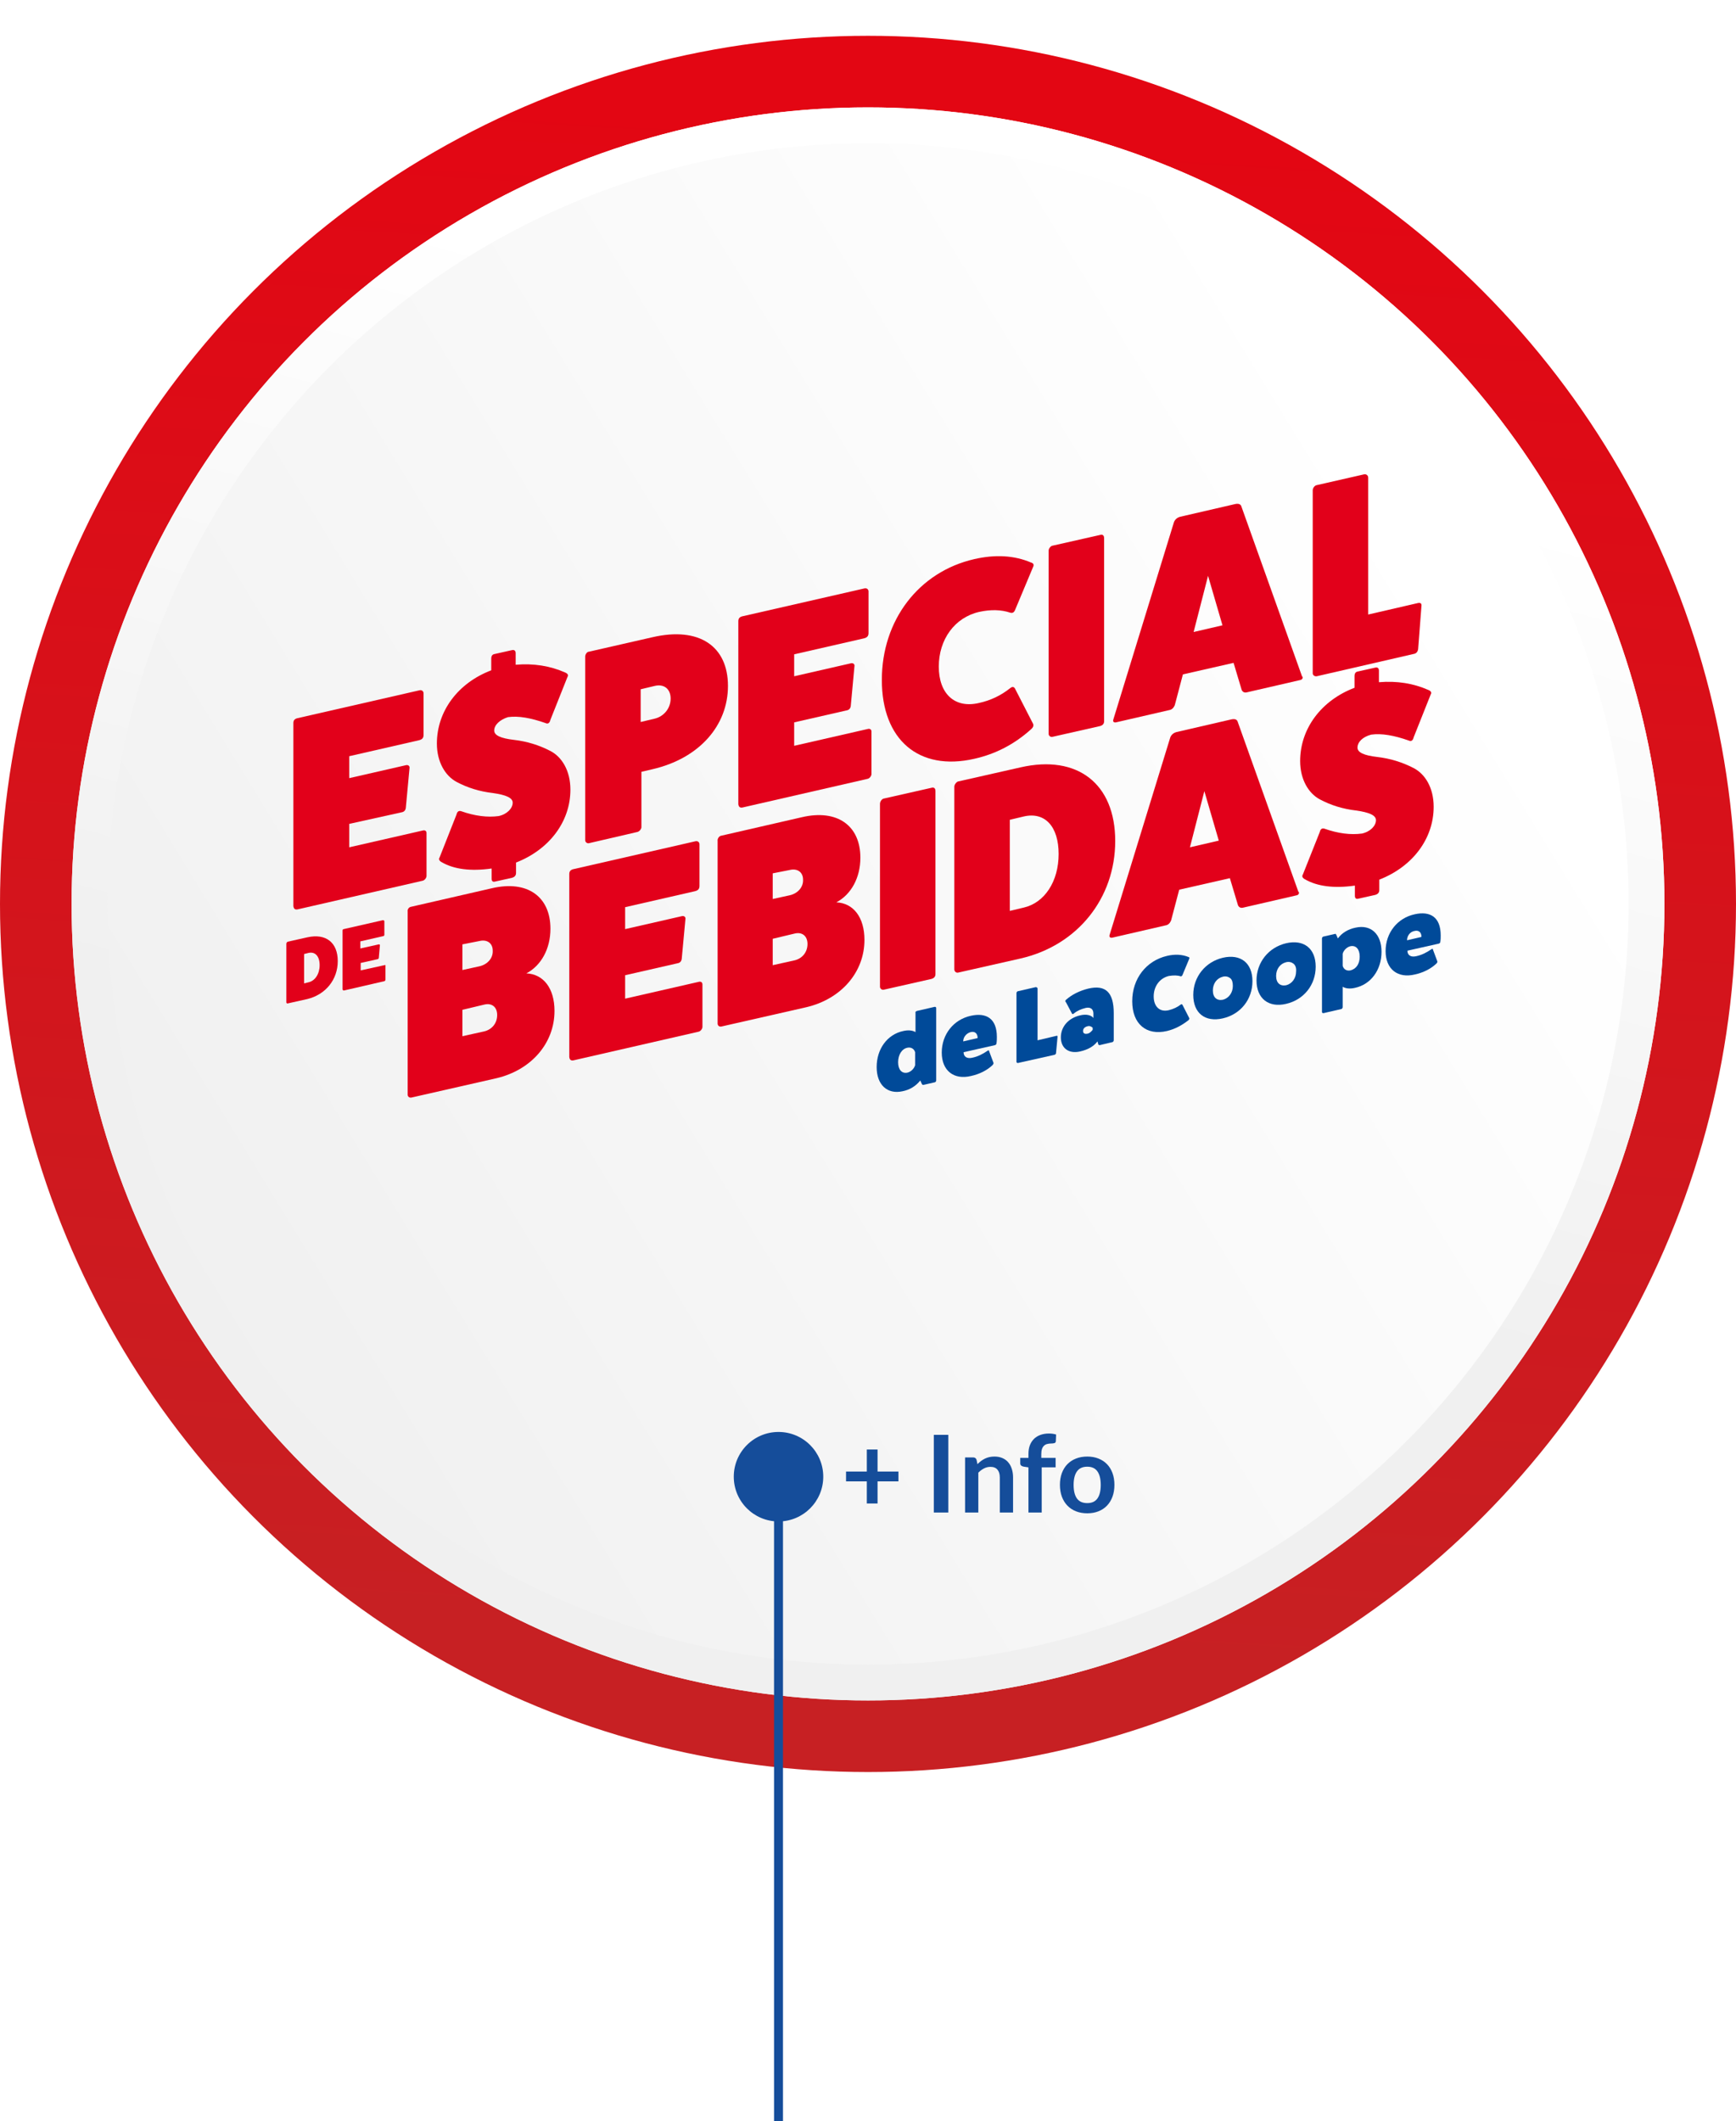 <svg width="194" height="237" viewBox="0 0 194 237" fill="none" xmlns="http://www.w3.org/2000/svg">
<g filter="url(#filter0_i_459_5853)">
<circle cx="97" cy="97" r="97" fill="url(#paint0_linear_459_5853)"/>
</g>
<g filter="url(#filter1_d_459_5853)">
<circle cx="97" cy="97" r="89" fill="url(#paint1_linear_459_5853)"/>
<circle cx="97" cy="97" r="87" stroke="url(#paint2_linear_459_5853)" stroke-width="4"/>
</g>
<path d="M87 166L87 237" stroke="#154D9A"/>
<circle cx="87" cy="165" r="5" transform="rotate(90 87 165)" fill="#154D9A"/>
<path d="M98.068 161.962V164.422H100.402V165.52H98.068V167.992H96.868V165.52H94.546V164.422H96.868V161.962H98.068ZM105.975 169H104.355V160.324H105.975V169ZM107.847 169V162.844H108.753C108.945 162.844 109.071 162.934 109.131 163.114L109.233 163.6C109.357 163.472 109.487 163.356 109.623 163.252C109.763 163.148 109.909 163.058 110.061 162.982C110.217 162.906 110.383 162.848 110.559 162.808C110.735 162.768 110.927 162.748 111.135 162.748C111.471 162.748 111.769 162.806 112.029 162.922C112.289 163.034 112.505 163.194 112.677 163.402C112.853 163.606 112.985 163.852 113.073 164.14C113.165 164.424 113.211 164.738 113.211 165.082V169H111.729V165.082C111.729 164.706 111.641 164.416 111.465 164.212C111.293 164.004 111.033 163.9 110.685 163.9C110.429 163.9 110.189 163.958 109.965 164.074C109.741 164.19 109.529 164.348 109.329 164.548V169H107.847ZM114.931 169V163.96L114.397 163.876C114.281 163.856 114.187 163.816 114.115 163.756C114.047 163.696 114.013 163.612 114.013 163.504V162.898H114.931V162.442C114.931 162.09 114.983 161.774 115.087 161.494C115.195 161.214 115.347 160.976 115.543 160.78C115.743 160.584 115.985 160.434 116.269 160.33C116.553 160.226 116.873 160.174 117.229 160.174C117.513 160.174 117.777 160.212 118.021 160.288L117.991 161.032C117.983 161.148 117.929 161.22 117.829 161.248C117.729 161.276 117.613 161.29 117.481 161.29C117.305 161.29 117.147 161.31 117.007 161.35C116.871 161.386 116.755 161.452 116.659 161.548C116.563 161.64 116.489 161.764 116.437 161.92C116.389 162.072 116.365 162.262 116.365 162.49V162.898H117.967V163.954H116.413V169H114.931ZM121.502 162.748C121.962 162.748 122.378 162.822 122.75 162.97C123.126 163.118 123.446 163.328 123.71 163.6C123.974 163.872 124.178 164.204 124.322 164.596C124.466 164.988 124.538 165.426 124.538 165.91C124.538 166.398 124.466 166.838 124.322 167.23C124.178 167.622 123.974 167.956 123.71 168.232C123.446 168.508 123.126 168.72 122.75 168.868C122.378 169.016 121.962 169.09 121.502 169.09C121.042 169.09 120.624 169.016 120.248 168.868C119.872 168.72 119.55 168.508 119.282 168.232C119.018 167.956 118.812 167.622 118.664 167.23C118.52 166.838 118.448 166.398 118.448 165.91C118.448 165.426 118.52 164.988 118.664 164.596C118.812 164.204 119.018 163.872 119.282 163.6C119.55 163.328 119.872 163.118 120.248 162.97C120.624 162.822 121.042 162.748 121.502 162.748ZM121.502 167.95C122.014 167.95 122.392 167.778 122.636 167.434C122.884 167.09 123.008 166.586 123.008 165.922C123.008 165.258 122.884 164.752 122.636 164.404C122.392 164.056 122.014 163.882 121.502 163.882C120.982 163.882 120.598 164.058 120.35 164.41C120.102 164.758 119.978 165.262 119.978 165.922C119.978 166.582 120.102 167.086 120.35 167.434C120.598 167.778 120.982 167.95 121.502 167.95Z" fill="#154D9A"/>
<g clip-path="url(#clip0_459_5853)">
<path d="M39.026 92.057V94.674L47.21 92.805C47.5 92.721 47.665 92.846 47.665 93.095V97.874C47.665 98.081 47.458 98.372 47.21 98.414L33.24 101.613C32.992 101.655 32.827 101.571 32.785 101.239V80.797C32.785 80.506 32.909 80.34 33.199 80.257L46.838 77.14C47.128 77.057 47.334 77.223 47.334 77.473V82.126C47.334 82.459 47.169 82.625 46.838 82.708L39.026 84.495V86.946L45.392 85.492C45.64 85.45 45.805 85.616 45.764 85.824L45.35 90.27C45.309 90.561 45.144 90.727 44.854 90.769L39.026 92.057Z" fill="#E2001A"/>
<path d="M55.229 81.628C55.229 82.168 55.973 82.501 57.419 82.667C58.866 82.833 60.23 83.248 61.511 83.913C62.793 84.578 63.743 86.115 63.743 88.234C63.743 91.808 61.388 94.924 57.667 96.378V97.541C57.667 97.832 57.502 97.999 57.213 98.082L55.353 98.497C55.063 98.58 54.94 98.456 54.94 98.165V97.043C52.584 97.375 50.724 97.126 49.36 96.337C49.112 96.212 48.988 96.004 49.112 95.838L51.013 91.018C51.096 90.644 51.302 90.561 51.55 90.644C53.08 91.184 54.485 91.351 55.725 91.184C56.675 90.977 57.295 90.312 57.295 89.689C57.295 89.148 56.551 88.816 55.063 88.608C53.617 88.442 52.253 88.027 51.013 87.362C49.773 86.697 48.822 85.16 48.822 83.082C48.822 79.467 51.178 76.31 54.898 74.897V73.609C54.898 73.276 55.022 73.11 55.312 73.069L57.172 72.653C57.461 72.57 57.626 72.695 57.626 72.986V74.274C59.651 74.107 61.47 74.398 63.165 75.146C63.454 75.271 63.537 75.437 63.413 75.645L61.511 80.423C61.429 80.797 61.222 80.922 60.974 80.797C59.321 80.215 57.916 79.966 56.758 80.132C55.849 80.423 55.229 81.005 55.229 81.628Z" fill="#E2001A"/>
<path d="M65.81 72.819L72.919 71.199C78.127 69.994 81.351 72.196 81.351 76.642C81.351 81.088 78.127 84.744 72.919 85.949L71.679 86.24V92.431C71.679 92.597 71.472 92.929 71.183 92.971L65.81 94.217C65.603 94.259 65.397 94.093 65.397 93.885V73.359C65.397 73.11 65.603 72.819 65.81 72.819ZM71.596 77.016V80.672L73.167 80.298C74.2 80.049 74.944 79.135 74.944 78.055C74.944 76.974 74.2 76.393 73.167 76.642L71.596 77.016Z" fill="#E2001A"/>
<path d="M88.75 80.714V83.332L96.934 81.462C97.223 81.379 97.389 81.503 97.389 81.753V86.489C97.389 86.697 97.182 86.988 96.934 87.029L82.963 90.229C82.716 90.27 82.55 90.187 82.509 89.855V69.412C82.509 69.121 82.633 68.955 82.922 68.872L96.562 65.756C96.851 65.673 97.058 65.839 97.058 66.088V70.742C97.058 71.074 96.893 71.24 96.562 71.324L88.75 73.11V75.562L95.115 74.108C95.363 74.066 95.529 74.232 95.487 74.44L95.074 78.886C95.033 79.177 94.867 79.343 94.578 79.384L88.75 80.714Z" fill="#E2001A"/>
<path d="M108.879 84.785C102.679 86.198 98.546 82.666 98.546 75.977C98.546 69.287 102.679 63.886 108.879 62.473C111.235 61.933 113.343 62.058 115.203 62.847C115.492 62.93 115.575 63.096 115.451 63.346L113.467 68.082C113.343 68.415 113.178 68.539 112.888 68.456C111.896 68.124 110.739 68.082 109.416 68.373C106.688 68.996 104.911 71.448 104.911 74.481C104.911 77.514 106.688 79.176 109.375 78.553C110.739 78.262 111.896 77.68 112.888 76.891C113.136 76.683 113.343 76.725 113.467 77.016L115.451 80.88C115.534 81.088 115.451 81.295 115.203 81.503C113.343 83.165 111.276 84.245 108.879 84.785Z" fill="#E2001A"/>
<path d="M117.6 60.977L122.932 59.773C123.221 59.689 123.386 59.814 123.386 60.146V80.589C123.386 80.88 123.221 81.046 122.932 81.129L117.6 82.334C117.393 82.376 117.187 82.209 117.187 82.002V61.518C117.187 61.31 117.393 61.019 117.6 60.977Z" fill="#E2001A"/>
<path d="M145.334 75.977L139.383 77.348C139.093 77.431 138.887 77.348 138.763 77.099L137.853 74.066L132.191 75.354L131.281 78.802C131.157 79.093 130.951 79.301 130.661 79.343L124.709 80.714C124.461 80.755 124.337 80.631 124.42 80.381L131.199 58.319C131.323 58.028 131.571 57.82 131.901 57.737L138.019 56.324C138.391 56.241 138.639 56.324 138.721 56.573L145.5 75.562C145.665 75.686 145.541 75.936 145.334 75.977ZM133.389 70.617L136.613 69.869L135.001 64.343L133.389 70.617Z" fill="#E2001A"/>
<path d="M152.898 53.374V68.664L158.478 67.376C158.726 67.335 158.891 67.418 158.85 67.709L158.478 72.528C158.437 72.819 158.271 73.027 157.982 73.069L147.153 75.561C146.905 75.603 146.698 75.437 146.698 75.229V54.787C146.698 54.537 146.905 54.246 147.153 54.205L152.444 53C152.692 52.959 152.898 53.125 152.898 53.374Z" fill="#E2001A"/>
<path d="M45.929 101.322L54.981 99.245C58.908 98.331 61.512 100.159 61.512 103.774C61.512 106.017 60.478 107.887 58.825 108.76C60.726 108.843 61.966 110.422 61.966 112.956C61.966 116.571 59.362 119.563 55.477 120.477L45.97 122.637C45.722 122.679 45.557 122.513 45.557 122.305V101.862C45.516 101.613 45.681 101.364 45.929 101.322ZM51.674 105.519V108.386L53.576 107.97C54.485 107.763 55.105 107.056 55.064 106.225C55.064 105.394 54.444 104.937 53.576 105.145L51.674 105.519ZM51.674 112.832V115.782L54.113 115.242C54.981 115.034 55.56 114.327 55.56 113.413C55.56 112.499 54.94 112.042 54.113 112.25L51.674 112.832Z" fill="#E2001A"/>
<path d="M69.86 108.967V111.585L78.044 109.715C78.334 109.632 78.499 109.757 78.499 110.006V114.743C78.499 114.95 78.292 115.241 78.044 115.283L64.074 118.482C63.826 118.524 63.66 118.441 63.619 118.108V97.666C63.619 97.375 63.743 97.209 64.032 97.126L77.672 94.009C77.962 93.926 78.168 94.093 78.168 94.342V98.995C78.168 99.328 78.003 99.494 77.672 99.577L69.86 101.364V103.815L76.226 102.361C76.474 102.319 76.639 102.486 76.598 102.693L76.184 107.139C76.143 107.43 75.978 107.596 75.688 107.638L69.86 108.967Z" fill="#E2001A"/>
<path d="M80.566 93.386L89.618 91.309C93.544 90.395 96.148 92.223 96.148 95.838C96.148 98.081 95.115 99.951 93.462 100.824C95.363 100.907 96.603 102.486 96.603 105.02C96.603 108.635 93.999 111.627 90.114 112.541L80.607 114.701C80.359 114.743 80.194 114.577 80.194 114.369V93.968C80.153 93.719 80.359 93.428 80.566 93.386ZM86.352 97.583V100.45L88.254 100.034C89.163 99.826 89.783 99.12 89.742 98.289C89.742 97.458 89.122 97.001 88.254 97.209L86.352 97.583ZM86.352 104.896V107.846L88.791 107.305C89.659 107.098 90.238 106.391 90.238 105.477C90.238 104.563 89.618 104.106 88.791 104.314L86.352 104.896Z" fill="#E2001A"/>
<path d="M98.752 89.231L104.084 88.026C104.373 87.943 104.539 88.068 104.539 88.4V108.843C104.539 109.134 104.373 109.3 104.084 109.383L98.752 110.588C98.546 110.629 98.339 110.463 98.339 110.255V89.813C98.339 89.564 98.546 89.273 98.752 89.231Z" fill="#E2001A"/>
<path d="M107.061 87.32L114.046 85.741C120.411 84.287 124.627 87.57 124.627 93.968C124.627 100.367 120.411 105.644 114.046 107.098L107.061 108.677C106.854 108.718 106.647 108.552 106.647 108.303V87.902C106.647 87.653 106.895 87.362 107.061 87.32ZM112.847 91.6V101.78L114.418 101.406C116.733 100.865 118.303 98.497 118.303 95.422C118.303 92.348 116.774 90.686 114.418 91.226L112.847 91.6Z" fill="#E2001A"/>
<path d="M144.921 100.034L138.969 101.405C138.68 101.489 138.473 101.405 138.349 101.156L137.44 98.123L131.778 99.411L130.868 102.86C130.744 103.15 130.538 103.358 130.248 103.4L124.296 104.771C124.048 104.812 123.924 104.688 124.007 104.439L130.786 82.376C130.91 82.085 131.158 81.877 131.488 81.794L137.605 80.381C137.977 80.298 138.225 80.381 138.308 80.631L145.087 99.619C145.252 99.743 145.128 99.993 144.921 100.034ZM132.976 94.674L136.2 93.927L134.588 88.4L132.976 94.674Z" fill="#E2001A"/>
<path d="M151.7 83.539C151.7 84.079 152.444 84.412 153.89 84.578C155.337 84.744 156.701 85.159 157.982 85.824C159.263 86.489 160.214 88.026 160.214 90.145C160.214 93.719 157.858 96.835 154.138 98.289V99.453C154.138 99.743 153.973 99.91 153.684 99.993L151.824 100.408C151.534 100.491 151.41 100.367 151.41 100.076V98.954C149.054 99.286 147.194 99.037 145.83 98.248C145.582 98.123 145.458 97.915 145.582 97.749L147.484 92.971C147.566 92.597 147.773 92.514 148.021 92.597C149.55 93.137 150.956 93.303 152.196 93.137C153.146 92.929 153.766 92.264 153.766 91.641C153.766 91.101 153.022 90.769 151.534 90.561C150.088 90.395 148.724 89.979 147.484 89.314C146.244 88.65 145.293 87.112 145.293 85.035C145.293 81.42 147.649 78.262 151.369 76.85V75.561C151.369 75.229 151.493 75.063 151.782 75.021L153.642 74.606C153.932 74.523 154.097 74.647 154.097 74.938V76.226C156.122 76.06 157.941 76.351 159.635 77.099C159.925 77.224 160.007 77.39 159.883 77.597L157.982 82.376C157.899 82.75 157.693 82.874 157.445 82.75C155.792 82.168 154.386 81.919 153.229 82.085C152.278 82.334 151.7 82.916 151.7 83.539Z" fill="#E2001A"/>
<path d="M102.473 112.956L104.457 112.499C104.54 112.499 104.622 112.541 104.622 112.624V120.726C104.622 120.809 104.54 120.934 104.457 120.934L103.176 121.224C103.093 121.224 103.052 121.183 103.01 121.1L102.845 120.726C102.349 121.349 101.688 121.765 100.861 121.931C99.166 122.305 97.968 121.224 97.968 119.23C97.968 117.194 99.166 115.574 100.944 115.2C101.481 115.075 101.977 115.117 102.308 115.324V113.164C102.266 113.081 102.349 112.998 102.473 112.956ZM101.398 117.069C100.778 117.194 100.365 117.859 100.365 118.69C100.365 119.521 100.778 119.978 101.398 119.853C101.77 119.77 102.142 119.438 102.266 119.022V117.568C102.142 117.153 101.77 116.986 101.398 117.069Z" fill="#004A99"/>
<path d="M110.905 119.022C110.285 119.604 109.458 120.02 108.507 120.227C106.606 120.684 105.242 119.646 105.242 117.61C105.242 115.574 106.565 113.912 108.507 113.496C110.202 113.122 111.401 113.787 111.401 115.865C111.401 116.072 111.401 116.322 111.359 116.571C111.359 116.696 111.277 116.737 111.194 116.779L107.681 117.568C107.681 118.067 108.053 118.316 108.631 118.191C109.251 118.067 109.83 117.776 110.367 117.402C110.409 117.402 110.409 117.36 110.45 117.36C110.491 117.36 110.533 117.36 110.533 117.444L111.029 118.773C111.029 118.856 110.987 118.939 110.905 119.022ZM107.639 116.363L109.251 115.989C109.251 115.491 108.962 115.2 108.466 115.325C108.011 115.449 107.639 115.865 107.639 116.363Z" fill="#004A99"/>
<path d="M115.948 110.463V116.238L118.056 115.74C118.138 115.698 118.221 115.781 118.18 115.865L118.014 117.651C118.014 117.776 117.932 117.817 117.849 117.859L113.757 118.773C113.674 118.773 113.592 118.731 113.592 118.648V110.962C113.592 110.879 113.674 110.754 113.757 110.754L115.741 110.297C115.865 110.297 115.948 110.38 115.948 110.463Z" fill="#004A99"/>
<path d="M119.13 111.709C119.792 111.128 120.618 110.712 121.61 110.463C123.553 110.006 124.462 110.878 124.462 113.205V116.238C124.462 116.321 124.38 116.446 124.297 116.446L122.892 116.778C122.809 116.778 122.726 116.737 122.726 116.654L122.644 116.363C122.23 116.903 121.61 117.277 120.701 117.485C119.42 117.776 118.552 117.111 118.552 115.906C118.552 114.701 119.42 113.745 120.701 113.454C121.362 113.288 121.941 113.413 122.189 113.745V113.247C122.189 112.748 121.858 112.499 121.321 112.623C120.825 112.748 120.412 112.914 119.998 113.247C119.916 113.33 119.833 113.33 119.792 113.247L119.13 112C119.006 111.876 119.048 111.793 119.13 111.709ZM122.106 115.075V114.826C121.9 114.659 121.734 114.618 121.569 114.659C121.197 114.743 121.032 114.95 121.032 115.2C121.032 115.449 121.197 115.574 121.569 115.49C121.734 115.449 121.9 115.324 122.106 115.075Z" fill="#004A99"/>
<path d="M130.414 115.2C128.099 115.74 126.528 114.41 126.528 111.876C126.528 109.341 128.099 107.347 130.414 106.807C131.282 106.599 132.108 106.64 132.811 106.931C132.935 106.973 132.935 107.014 132.894 107.139L132.15 108.926C132.108 109.05 132.026 109.092 131.943 109.092C131.571 108.967 131.158 108.967 130.62 109.05C129.587 109.3 128.926 110.214 128.926 111.336C128.926 112.457 129.587 113.122 130.62 112.873C131.116 112.748 131.571 112.54 131.943 112.25C132.026 112.167 132.108 112.208 132.15 112.291L132.894 113.745C132.935 113.828 132.894 113.912 132.811 113.995C132.067 114.576 131.282 114.992 130.414 115.2Z" fill="#004A99"/>
<path d="M133.349 111.169C133.349 109.133 134.713 107.471 136.655 107.014C138.639 106.557 139.962 107.596 139.962 109.632C139.962 111.668 138.639 113.33 136.655 113.787C134.671 114.244 133.349 113.205 133.349 111.169ZM137.482 109.3C137.275 109.133 136.986 109.05 136.655 109.133C135.994 109.3 135.539 109.881 135.539 110.671C135.539 111.46 135.994 111.834 136.655 111.709C137.317 111.543 137.771 110.92 137.771 110.172C137.771 109.757 137.689 109.466 137.482 109.3Z" fill="#004A99"/>
<path d="M140.417 109.549C140.417 107.513 141.781 105.851 143.724 105.394C145.708 104.937 147.03 105.976 147.03 108.012C147.03 110.048 145.708 111.71 143.724 112.167C141.781 112.624 140.417 111.585 140.417 109.549ZM144.55 107.679C144.344 107.513 144.054 107.43 143.724 107.513C143.062 107.679 142.608 108.261 142.608 109.051C142.608 109.84 143.062 110.214 143.724 110.089C144.385 109.923 144.84 109.3 144.84 108.552C144.881 108.136 144.757 107.846 144.55 107.679Z" fill="#004A99"/>
<path d="M149.344 104.48L149.51 104.854C149.964 104.231 150.667 103.815 151.494 103.649C153.188 103.275 154.387 104.355 154.387 106.35C154.387 108.386 153.188 110.006 151.411 110.38C150.874 110.505 150.378 110.463 150.047 110.255V112.541C150.047 112.624 149.964 112.748 149.882 112.748L147.898 113.205C147.815 113.205 147.732 113.164 147.732 113.081V104.854C147.732 104.771 147.815 104.646 147.898 104.646L149.179 104.355C149.22 104.314 149.303 104.355 149.344 104.48ZM150.915 108.427C151.576 108.261 151.948 107.679 151.948 106.89C151.948 106.059 151.535 105.602 150.915 105.726C150.543 105.81 150.171 106.142 150.047 106.557V107.929C150.171 108.344 150.543 108.51 150.915 108.427Z" fill="#004A99"/>
<path d="M160.504 107.679C159.884 108.261 159.058 108.676 158.107 108.884C156.206 109.341 154.842 108.302 154.842 106.267C154.842 104.231 156.164 102.569 158.107 102.153C159.802 101.779 161 102.444 161 104.521C161 104.729 161 104.978 160.959 105.228C160.959 105.352 160.876 105.394 160.794 105.436L157.28 106.225C157.28 106.724 157.652 106.973 158.231 106.848C158.851 106.724 159.43 106.433 159.967 106.059C160.008 106.059 160.008 106.017 160.05 106.017C160.091 106.017 160.132 106.017 160.132 106.1L160.628 107.43C160.628 107.555 160.587 107.596 160.504 107.679ZM157.239 105.062L158.851 104.688C158.851 104.189 158.562 103.898 158.066 104.023C157.611 104.106 157.239 104.521 157.239 105.062Z" fill="#004A99"/>
<path d="M32.124 105.228L34.356 104.729C36.423 104.272 37.745 105.311 37.745 107.388C37.745 109.466 36.381 111.128 34.356 111.626L32.124 112.125C32.083 112.125 32 112.083 32 112V105.435C32 105.352 32.083 105.269 32.124 105.228ZM33.984 106.599V109.881L34.48 109.757C35.224 109.59 35.72 108.801 35.72 107.845C35.72 106.848 35.224 106.308 34.48 106.474L33.984 106.599Z" fill="#E2001A"/>
<path d="M40.307 107.596V108.427L42.953 107.845C43.035 107.804 43.118 107.845 43.077 107.928V109.466C43.077 109.549 42.994 109.632 42.953 109.632L38.448 110.671C38.365 110.671 38.324 110.671 38.282 110.546V103.981C38.282 103.898 38.324 103.815 38.406 103.815L42.788 102.818C42.87 102.818 42.953 102.859 42.953 102.943V104.438C42.953 104.521 42.911 104.605 42.788 104.605L40.266 105.186V105.976L42.333 105.519C42.416 105.519 42.457 105.56 42.457 105.602L42.333 107.014C42.333 107.097 42.25 107.181 42.167 107.181L40.307 107.596Z" fill="#E2001A"/>
</g>
<defs>
<filter id="filter0_i_459_5853" x="0" y="0" width="194" height="198" filterUnits="userSpaceOnUse" color-interpolation-filters="sRGB">
<feFlood flood-opacity="0" result="BackgroundImageFix"/>
<feBlend mode="normal" in="SourceGraphic" in2="BackgroundImageFix" result="shape"/>
<feColorMatrix in="SourceAlpha" type="matrix" values="0 0 0 0 0 0 0 0 0 0 0 0 0 0 0 0 0 0 127 0" result="hardAlpha"/>
<feOffset dy="4"/>
<feGaussianBlur stdDeviation="2"/>
<feComposite in2="hardAlpha" operator="arithmetic" k2="-1" k3="1"/>
<feColorMatrix type="matrix" values="0 0 0 0 0 0 0 0 0 0 0 0 0 0 0 0 0 0 0.25 0"/>
<feBlend mode="normal" in2="shape" result="effect1_innerShadow_459_5853"/>
</filter>
<filter id="filter1_d_459_5853" x="4" y="8" width="186" height="186" filterUnits="userSpaceOnUse" color-interpolation-filters="sRGB">
<feFlood flood-opacity="0" result="BackgroundImageFix"/>
<feColorMatrix in="SourceAlpha" type="matrix" values="0 0 0 0 0 0 0 0 0 0 0 0 0 0 0 0 0 0 127 0" result="hardAlpha"/>
<feOffset dy="4"/>
<feGaussianBlur stdDeviation="2"/>
<feComposite in2="hardAlpha" operator="out"/>
<feColorMatrix type="matrix" values="0 0 0 0 0 0 0 0 0 0 0 0 0 0 0 0 0 0 0.25 0"/>
<feBlend mode="normal" in2="BackgroundImageFix" result="effect1_dropShadow_459_5853"/>
<feBlend mode="normal" in="SourceGraphic" in2="effect1_dropShadow_459_5853" result="shape"/>
</filter>
<linearGradient id="paint0_linear_459_5853" x1="7.50684e-06" y1="-4" x2="-11.582" y2="184.359" gradientUnits="userSpaceOnUse">
<stop offset="0.036" stop-color="#E30613"/>
<stop offset="0.943" stop-color="#C72023"/>
</linearGradient>
<linearGradient id="paint1_linear_459_5853" x1="108.469" y1="-25.209" x2="-31.111" y2="60.225" gradientUnits="userSpaceOnUse">
<stop stop-color="white"/>
<stop offset="1" stop-color="#F0F0F0"/>
</linearGradient>
<linearGradient id="paint2_linear_459_5853" x1="146" y1="141.5" x2="173.932" y2="38.486" gradientUnits="userSpaceOnUse">
<stop stop-color="#F0F0F0"/>
<stop offset="0.856" stop-color="white"/>
</linearGradient>
<clipPath id="clip0_459_5853">
<rect width="129" height="69.679" fill="white" transform="translate(32 53)"/>
</clipPath>
</defs>
</svg>
